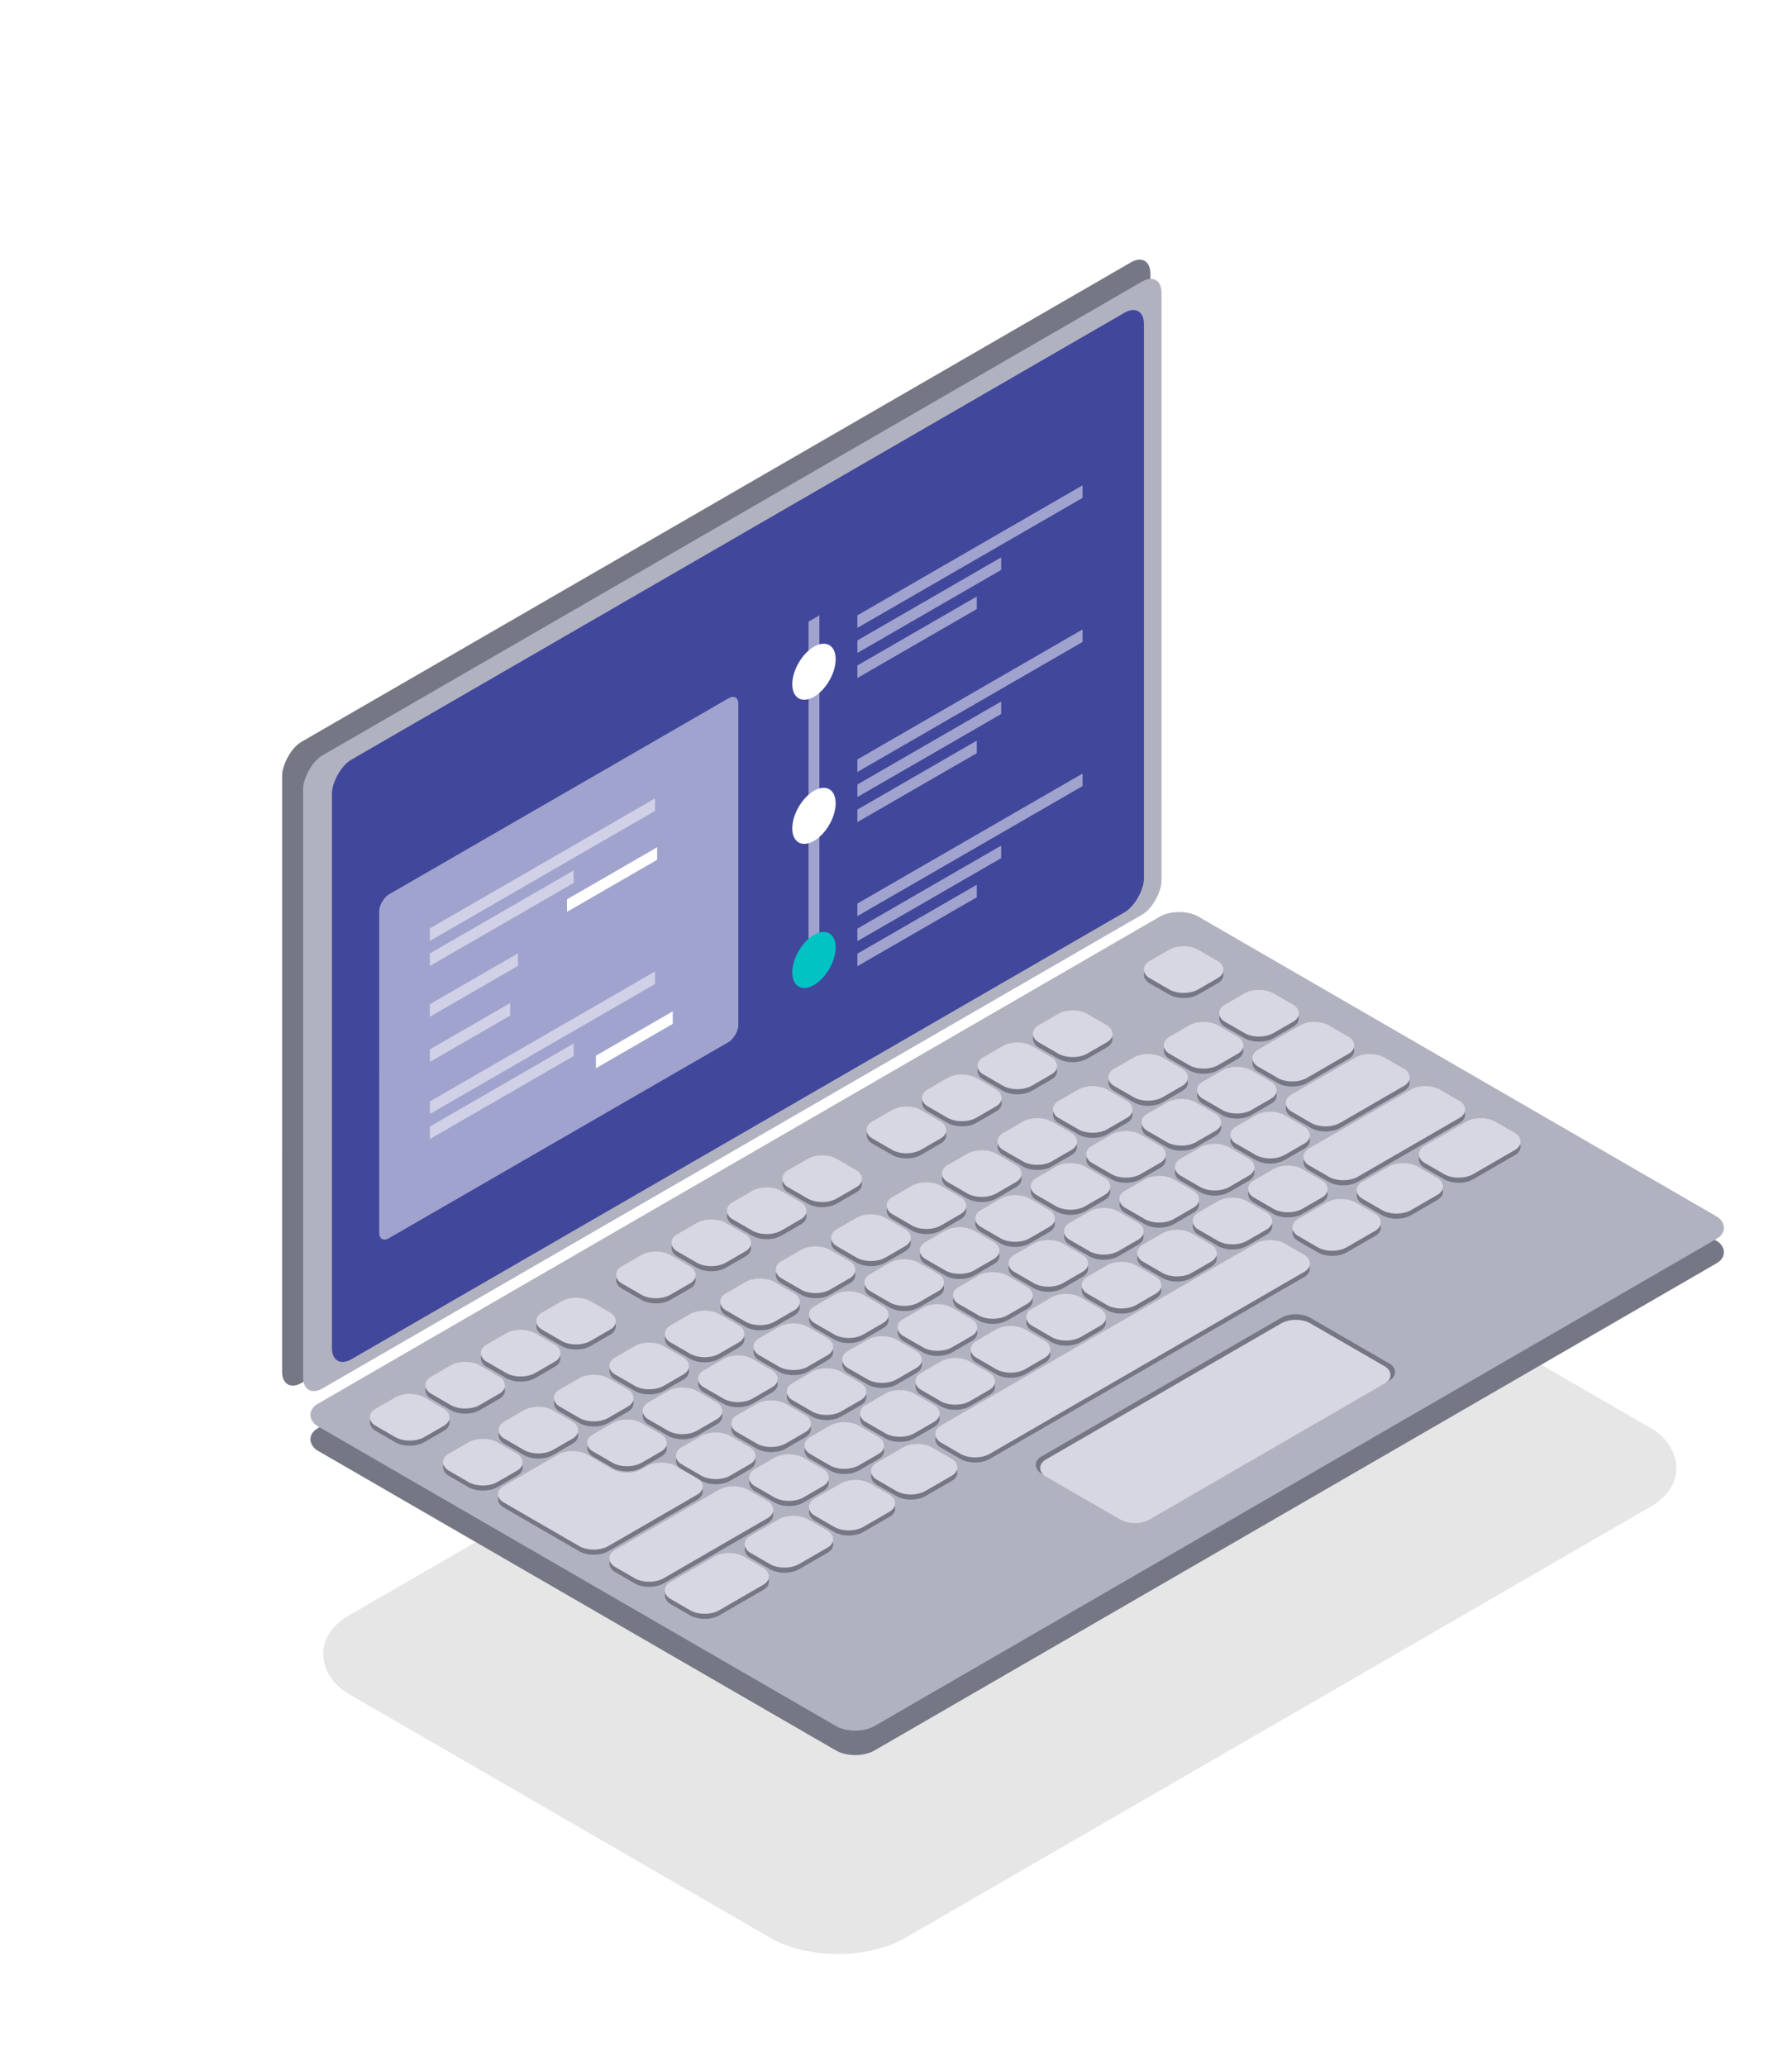 <svg width="321" height="370" viewBox="0 0 321 370" fill="none" xmlns="http://www.w3.org/2000/svg">
<g filter="url(#filter0_f_5915_2761)">
<rect width="182.177" height="115.18" rx="14" transform="matrix(-0.866 0.501 0.866 0.501 208.098 205.119)" fill="black" fill-opacity="0.1"/>
</g>
<rect width="182.177" height="115.18" rx="4" transform="matrix(-0.866 0.501 0.866 0.501 211.214 166.557)" fill="#757785"/>
<rect width="182.177" height="115.18" rx="4" transform="matrix(-0.866 0.501 0.866 0.501 211.215 162.182)" fill="#B0B2C0"/>
<rect width="10.096" height="10.096" rx="3" transform="matrix(-0.866 0.501 0.866 0.501 212.024 169.525)" fill="#757785"/>
<rect width="10.096" height="10.096" rx="3" transform="matrix(-0.866 0.501 0.866 0.501 192.157 181.018)" fill="#757785"/>
<rect width="10.096" height="10.096" rx="3" transform="matrix(-0.866 0.501 0.866 0.501 225.524 177.342)" fill="#757785"/>
<rect width="10.096" height="10.096" rx="3" transform="matrix(-0.866 0.501 0.866 0.501 221.556 191.127)" fill="#757785"/>
<rect width="14.685" height="10.096" rx="3" transform="matrix(-0.866 0.501 0.866 0.501 235.454 183.084)" fill="#757785"/>
<rect width="19.273" height="10.096" rx="3" transform="matrix(-0.866 0.501 0.866 0.501 245.392 188.83)" fill="#757785"/>
<rect width="27.075" height="10.096" rx="3" transform="matrix(-0.866 0.501 0.866 0.501 255.321 194.572)" fill="#757785"/>
<rect width="14.685" height="10.096" rx="3" transform="matrix(-0.866 0.501 0.866 0.501 265.259 200.314)" fill="#757785"/>
<rect width="10.096" height="10.096" rx="3" transform="matrix(-0.866 0.501 0.866 0.501 227.517 199.17)" fill="#757785"/>
<rect width="10.096" height="10.096" rx="3" transform="matrix(-0.866 0.501 0.866 0.501 230.696 208.818)" fill="#757785"/>
<rect width="11.472" height="10.096" rx="3" transform="matrix(-0.866 0.501 0.866 0.501 251.353 208.361)" fill="#757785"/>
<rect width="11.931" height="10.096" rx="3" transform="matrix(-0.866 0.501 0.866 0.501 240.228 214.787)" fill="#757785"/>
<rect width="71.127" height="10.095" rx="3" transform="matrix(-0.866 0.501 0.866 0.501 227.517 222.143)" fill="#757785"/>
<rect width="55.64" height="22.419" rx="3" transform="matrix(-0.866 0.501 0.866 0.501 232.103 234.525)" fill="#757785"/>
<rect width="10.096" height="10.096" rx="3" transform="matrix(-0.866 0.501 0.866 0.501 220.767 214.561)" fill="#757785"/>
<rect width="10.096" height="10.096" rx="3" transform="matrix(-0.866 0.501 0.866 0.501 210.837 220.307)" fill="#757785"/>
<rect width="10.096" height="10.096" rx="3" transform="matrix(-0.866 0.501 0.866 0.501 200.899 226.053)" fill="#757785"/>
<rect width="10.096" height="10.096" rx="3" transform="matrix(-0.866 0.501 0.866 0.501 190.97 231.791)" fill="#757785"/>
<rect width="10.096" height="10.096" rx="3" transform="matrix(-0.866 0.501 0.866 0.501 181.032 237.541)" fill="#757785"/>
<rect width="10.096" height="10.096" rx="3" transform="matrix(-0.866 0.501 0.866 0.501 171.118 243.279)" fill="#757785"/>
<rect width="10.096" height="10.096" rx="3" transform="matrix(-0.866 0.501 0.866 0.501 161.188 249.025)" fill="#757785"/>
<rect width="10.096" height="10.096" rx="3" transform="matrix(-0.866 0.501 0.866 0.501 151.251 254.768)" fill="#757785"/>
<rect width="11.472" height="10.096" rx="3" transform="matrix(-0.866 0.501 0.866 0.501 164.36 258.674)" fill="#757785"/>
<rect width="11.472" height="10.096" rx="3" transform="matrix(-0.866 0.501 0.866 0.501 153.235 265.104)" fill="#757785"/>
<rect width="11.931" height="10.096" rx="3" transform="matrix(-0.866 0.501 0.866 0.501 142.118 271.541)" fill="#757785"/>
<path d="M105.183 261.44L109.721 264.065C111.156 264.895 113.481 264.895 114.915 264.065L115.879 263.508C117.313 262.678 119.638 262.678 121.072 263.508L124.816 265.673C126.251 266.503 126.251 267.848 124.816 268.677L108.957 277.85C107.522 278.68 105.197 278.68 103.763 277.85L90.287 270.056C88.852 269.226 88.852 267.881 90.287 267.052L99.989 261.44C101.423 260.611 103.749 260.611 105.183 261.44Z" fill="#757785"/>
<rect width="10.096" height="10.096" rx="3" transform="matrix(-0.866 0.501 0.866 0.501 141.329 260.514)" fill="#757785"/>
<rect width="27.534" height="10.096" rx="3" transform="matrix(-0.866 0.501 0.866 0.501 131.392 266.256)" fill="#757785"/>
<rect width="15.143" height="10.096" rx="3" transform="matrix(-0.866 0.501 0.866 0.501 130.603 278.201)" fill="#757785"/>
<rect width="10.096" height="10.096" rx="3" transform="matrix(-0.866 0.501 0.866 0.501 217.579 204.912)" fill="#757785"/>
<rect width="10.096" height="10.096" rx="3" transform="matrix(-0.866 0.501 0.866 0.501 207.649 210.658)" fill="#757785"/>
<rect width="10.096" height="10.096" rx="3" transform="matrix(-0.866 0.501 0.866 0.501 197.728 216.4)" fill="#757785"/>
<rect width="10.096" height="10.096" rx="3" transform="matrix(-0.866 0.501 0.866 0.501 187.79 222.143)" fill="#757785"/>
<rect width="10.096" height="10.096" rx="3" transform="matrix(-0.866 0.501 0.866 0.501 177.853 227.889)" fill="#757785"/>
<rect width="10.096" height="10.096" rx="3" transform="matrix(-0.866 0.501 0.866 0.501 167.931 233.631)" fill="#757785"/>
<rect width="10.096" height="10.096" rx="3" transform="matrix(-0.866 0.501 0.866 0.501 158.009 239.373)" fill="#757785"/>
<rect width="10.096" height="10.096" rx="3" transform="matrix(-0.866 0.501 0.866 0.501 148.071 245.119)" fill="#757785"/>
<rect width="10.096" height="10.096" rx="3" transform="matrix(-0.866 0.501 0.866 0.501 138.142 250.857)" fill="#757785"/>
<rect width="10.096" height="10.096" rx="3" transform="matrix(-0.866 0.501 0.866 0.501 128.212 256.607)" fill="#757785"/>
<rect width="10.096" height="10.096" rx="3" transform="matrix(-0.866 0.501 0.866 0.501 211.626 196.877)" fill="#757785"/>
<rect width="10.096" height="10.096" rx="3" transform="matrix(-0.866 0.501 0.866 0.501 201.704 202.615)" fill="#757785"/>
<rect width="10.096" height="10.096" rx="3" transform="matrix(-0.866 0.501 0.866 0.501 191.767 208.361)" fill="#757785"/>
<rect width="10.096" height="10.096" rx="3" transform="matrix(-0.866 0.501 0.866 0.501 181.829 214.104)" fill="#757785"/>
<rect width="10.096" height="10.096" rx="3" transform="matrix(-0.866 0.501 0.866 0.501 171.907 219.846)" fill="#757785"/>
<rect width="10.096" height="10.096" rx="3" transform="matrix(-0.866 0.501 0.866 0.501 161.985 225.588)" fill="#757785"/>
<rect width="10.096" height="10.096" rx="3" transform="matrix(-0.866 0.501 0.866 0.501 152.048 231.33)" fill="#757785"/>
<rect width="10.096" height="10.096" rx="3" transform="matrix(-0.866 0.501 0.866 0.501 142.118 237.076)" fill="#757785"/>
<rect width="10.096" height="10.096" rx="3" transform="matrix(-0.866 0.501 0.866 0.501 132.188 242.818)" fill="#757785"/>
<rect width="10.096" height="10.096" rx="3" transform="matrix(-0.866 0.501 0.866 0.501 122.259 248.561)" fill="#757785"/>
<rect width="10.096" height="10.096" rx="3" transform="matrix(-0.866 0.501 0.866 0.501 112.329 254.307)" fill="#757785"/>
<rect width="10.096" height="10.096" rx="3" transform="matrix(-0.866 0.501 0.866 0.501 215.595 183.084)" fill="#757785"/>
<rect width="10.096" height="10.096" rx="3" transform="matrix(-0.866 0.501 0.866 0.501 205.665 188.83)" fill="#757785"/>
<rect width="10.096" height="10.096" rx="3" transform="matrix(-0.866 0.501 0.866 0.501 195.735 194.572)" fill="#757785"/>
<rect width="10.096" height="10.096" rx="3" transform="matrix(-0.866 0.501 0.866 0.501 185.806 200.314)" fill="#757785"/>
<rect width="10.096" height="10.096" rx="3" transform="matrix(-0.866 0.501 0.866 0.501 175.868 206.064)" fill="#757785"/>
<rect width="10.096" height="10.096" rx="3" transform="matrix(-0.866 0.501 0.866 0.501 165.954 211.803)" fill="#757785"/>
<rect width="10.096" height="10.096" rx="3" transform="matrix(-0.866 0.501 0.866 0.501 156.024 217.549)" fill="#757785"/>
<rect width="10.096" height="10.096" rx="3" transform="matrix(-0.866 0.501 0.866 0.501 146.087 223.291)" fill="#757785"/>
<rect width="10.096" height="10.096" rx="3" transform="matrix(-0.866 0.501 0.866 0.501 136.157 229.037)" fill="#757785"/>
<rect width="10.096" height="10.096" rx="3" transform="matrix(-0.866 0.501 0.866 0.501 126.228 234.779)" fill="#757785"/>
<rect width="10.096" height="10.096" rx="3" transform="matrix(-0.866 0.501 0.866 0.501 116.298 240.521)" fill="#757785"/>
<rect width="10.096" height="10.096" rx="3" transform="matrix(-0.866 0.501 0.866 0.501 106.368 246.268)" fill="#757785"/>
<rect width="10.096" height="10.096" rx="3" transform="matrix(-0.866 0.501 0.866 0.501 96.439 252.014)" fill="#757785"/>
<rect width="10.096" height="10.096" rx="3" transform="matrix(-0.866 0.501 0.866 0.501 86.501 257.756)" fill="#757785"/>
<rect width="10.096" height="10.096" rx="3" transform="matrix(-0.866 0.501 0.866 0.501 182.235 186.764)" fill="#757785"/>
<rect width="10.096" height="10.096" rx="3" transform="matrix(-0.866 0.501 0.866 0.501 172.306 192.502)" fill="#757785"/>
<rect width="10.096" height="10.096" rx="3" transform="matrix(-0.866 0.501 0.866 0.501 162.376 198.248)" fill="#757785"/>
<rect width="10.096" height="10.096" rx="3" transform="matrix(-0.866 0.501 0.866 0.501 147.282 206.979)" fill="#757785"/>
<rect width="10.096" height="10.096" rx="3" transform="matrix(-0.866 0.501 0.866 0.501 137.345 212.721)" fill="#757785"/>
<rect width="10.096" height="10.096" rx="3" transform="matrix(-0.866 0.501 0.866 0.501 127.415 218.467)" fill="#757785"/>
<rect width="10.096" height="10.096" rx="3" transform="matrix(-0.866 0.501 0.866 0.501 117.493 224.213)" fill="#757785"/>
<rect width="10.096" height="10.096" rx="3" transform="matrix(-0.866 0.501 0.866 0.501 103.188 232.482)" fill="#757785"/>
<rect width="10.096" height="10.096" rx="3" transform="matrix(-0.866 0.501 0.866 0.501 93.267 238.229)" fill="#757785"/>
<rect width="10.096" height="10.096" rx="3" transform="matrix(-0.866 0.501 0.866 0.501 83.329 243.967)" fill="#757785"/>
<rect width="10.096" height="10.096" rx="3" transform="matrix(-0.866 0.501 0.866 0.501 73.392 249.709)" fill="#757785"/>
<rect width="10.096" height="10.096" rx="3" transform="matrix(-0.866 0.501 0.866 0.501 212.024 168.607)" fill="#D6D7E2"/>
<rect width="10.096" height="10.096" rx="3" transform="matrix(-0.866 0.501 0.866 0.501 192.157 180.1)" fill="#D6D7E2"/>
<rect width="10.096" height="10.096" rx="3" transform="matrix(-0.866 0.501 0.866 0.501 225.524 176.424)" fill="#D6D7E2"/>
<rect width="10.096" height="10.096" rx="3" transform="matrix(-0.866 0.501 0.866 0.501 221.556 190.209)" fill="#D6D7E2"/>
<rect width="14.685" height="10.096" rx="3" transform="matrix(-0.866 0.501 0.866 0.501 235.454 182.166)" fill="#D6D7E2"/>
<rect width="19.273" height="10.096" rx="3" transform="matrix(-0.866 0.501 0.866 0.501 245.392 187.912)" fill="#D6D7E2"/>
<rect width="27.075" height="10.096" rx="3" transform="matrix(-0.866 0.501 0.866 0.501 255.321 193.654)" fill="#D6D7E2"/>
<rect width="14.685" height="10.096" rx="3" transform="matrix(-0.866 0.501 0.866 0.501 265.259 199.396)" fill="#D6D7E2"/>
<rect width="10.096" height="10.096" rx="3" transform="matrix(-0.866 0.501 0.866 0.501 227.517 198.252)" fill="#D6D7E2"/>
<rect width="10.096" height="10.096" rx="3" transform="matrix(-0.866 0.501 0.866 0.501 230.696 207.9)" fill="#D6D7E2"/>
<rect width="11.472" height="10.096" rx="3" transform="matrix(-0.866 0.501 0.866 0.501 251.353 207.443)" fill="#D6D7E2"/>
<rect width="11.931" height="10.096" rx="3" transform="matrix(-0.866 0.501 0.866 0.501 240.228 213.871)" fill="#D6D7E2"/>
<rect width="71.128" height="10.096" rx="3" transform="matrix(-0.866 0.501 0.866 0.501 227.517 221.225)" fill="#D6D7E2"/>
<rect width="54.738" height="21.455" rx="3" transform="matrix(-0.866 0.501 0.866 0.501 232.118 235.521)" fill="#D6D7E2"/>
<rect width="10.096" height="10.096" rx="3" transform="matrix(-0.866 0.501 0.866 0.501 220.767 213.643)" fill="#D6D7E2"/>
<rect width="10.096" height="10.096" rx="3" transform="matrix(-0.866 0.501 0.866 0.501 210.837 219.389)" fill="#D6D7E2"/>
<rect width="10.096" height="10.096" rx="3" transform="matrix(-0.866 0.501 0.866 0.501 200.899 225.135)" fill="#D6D7E2"/>
<rect width="10.096" height="10.096" rx="3" transform="matrix(-0.866 0.501 0.866 0.501 190.97 230.873)" fill="#D6D7E2"/>
<rect width="10.096" height="10.096" rx="3" transform="matrix(-0.866 0.501 0.866 0.501 181.032 236.625)" fill="#D6D7E2"/>
<rect width="10.096" height="10.096" rx="3" transform="matrix(-0.866 0.501 0.866 0.501 171.11 242.363)" fill="#D6D7E2"/>
<rect width="10.096" height="10.096" rx="3" transform="matrix(-0.866 0.501 0.866 0.501 161.181 248.109)" fill="#D6D7E2"/>
<rect width="10.096" height="10.096" rx="3" transform="matrix(-0.866 0.501 0.866 0.501 151.243 253.852)" fill="#D6D7E2"/>
<rect width="11.472" height="10.096" rx="3" transform="matrix(-0.866 0.501 0.866 0.501 164.353 257.756)" fill="#D6D7E2"/>
<rect width="11.472" height="10.096" rx="3" transform="matrix(-0.866 0.501 0.866 0.501 153.228 264.189)" fill="#D6D7E2"/>
<rect width="11.931" height="10.096" rx="3" transform="matrix(-0.866 0.501 0.866 0.501 142.11 270.623)" fill="#D6D7E2"/>
<path d="M105.175 260.522L109.714 263.147C111.148 263.977 113.473 263.977 114.907 263.147L115.871 262.59C117.305 261.76 119.63 261.76 121.064 262.59L124.808 264.755C126.243 265.585 126.243 266.93 124.808 267.759L108.949 276.932C107.515 277.762 105.189 277.762 103.755 276.932L90.279 269.138C88.845 268.308 88.845 266.963 90.279 266.134L99.981 260.522C101.416 259.693 103.741 259.693 105.175 260.522Z" fill="#D6D7E2"/>
<rect width="10.096" height="10.096" rx="3" transform="matrix(-0.866 0.501 0.866 0.501 141.321 259.596)" fill="#D6D7E2"/>
<rect width="27.534" height="10.096" rx="3" transform="matrix(-0.866 0.501 0.866 0.501 131.384 265.338)" fill="#D6D7E2"/>
<rect width="15.143" height="10.096" rx="3" transform="matrix(-0.866 0.501 0.866 0.501 130.595 277.283)" fill="#D6D7E2"/>
<rect width="10.096" height="10.096" rx="3" transform="matrix(-0.866 0.501 0.866 0.501 217.587 203.994)" fill="#D6D7E2"/>
<rect width="10.096" height="10.096" rx="3" transform="matrix(-0.866 0.501 0.866 0.501 207.649 209.74)" fill="#D6D7E2"/>
<rect width="10.096" height="10.096" rx="3" transform="matrix(-0.866 0.501 0.866 0.501 197.728 215.484)" fill="#D6D7E2"/>
<rect width="10.096" height="10.096" rx="3" transform="matrix(-0.866 0.501 0.866 0.501 187.79 221.225)" fill="#D6D7E2"/>
<rect width="10.096" height="10.096" rx="3" transform="matrix(-0.866 0.501 0.866 0.501 177.853 226.971)" fill="#D6D7E2"/>
<rect width="10.096" height="10.096" rx="3" transform="matrix(-0.866 0.501 0.866 0.501 167.923 232.715)" fill="#D6D7E2"/>
<rect width="10.096" height="10.096" rx="3" transform="matrix(-0.866 0.501 0.866 0.501 158.001 238.455)" fill="#D6D7E2"/>
<rect width="10.096" height="10.096" rx="3" transform="matrix(-0.866 0.501 0.866 0.501 148.063 244.201)" fill="#D6D7E2"/>
<rect width="10.096" height="10.096" rx="3" transform="matrix(-0.866 0.501 0.866 0.501 138.134 249.941)" fill="#D6D7E2"/>
<rect width="10.096" height="10.096" rx="3" transform="matrix(-0.866 0.501 0.866 0.501 128.204 255.689)" fill="#D6D7E2"/>
<rect width="10.096" height="10.096" rx="3" transform="matrix(-0.866 0.501 0.866 0.501 211.626 195.959)" fill="#D6D7E2"/>
<rect width="10.096" height="10.096" rx="3" transform="matrix(-0.866 0.501 0.866 0.501 201.704 201.697)" fill="#D6D7E2"/>
<rect width="10.096" height="10.096" rx="3" transform="matrix(-0.866 0.501 0.866 0.501 191.767 207.443)" fill="#D6D7E2"/>
<rect width="10.096" height="10.096" rx="3" transform="matrix(-0.866 0.501 0.866 0.501 181.829 213.186)" fill="#D6D7E2"/>
<rect width="10.096" height="10.096" rx="3" transform="matrix(-0.866 0.501 0.866 0.501 171.899 218.928)" fill="#D6D7E2"/>
<rect width="10.096" height="10.096" rx="3" transform="matrix(-0.866 0.501 0.866 0.501 161.978 224.67)" fill="#D6D7E2"/>
<rect width="10.096" height="10.096" rx="3" transform="matrix(-0.866 0.501 0.866 0.501 152.04 230.412)" fill="#D6D7E2"/>
<rect width="10.096" height="10.096" rx="3" transform="matrix(-0.866 0.501 0.866 0.501 142.11 236.158)" fill="#D6D7E2"/>
<rect width="10.096" height="10.096" rx="3" transform="matrix(-0.866 0.501 0.866 0.501 132.181 241.902)" fill="#D6D7E2"/>
<rect width="10.096" height="10.096" rx="3" transform="matrix(-0.866 0.501 0.866 0.501 122.251 247.643)" fill="#D6D7E2"/>
<rect width="10.096" height="10.096" rx="3" transform="matrix(-0.866 0.501 0.866 0.501 112.321 253.389)" fill="#D6D7E2"/>
<rect width="10.096" height="10.096" rx="3" transform="matrix(-0.866 0.501 0.866 0.501 215.595 182.166)" fill="#D6D7E2"/>
<rect width="10.096" height="10.096" rx="3" transform="matrix(-0.866 0.501 0.866 0.501 205.665 187.912)" fill="#D6D7E2"/>
<rect width="10.096" height="10.096" rx="3" transform="matrix(-0.866 0.501 0.866 0.501 195.735 193.654)" fill="#D6D7E2"/>
<rect width="10.096" height="10.096" rx="3" transform="matrix(-0.866 0.501 0.866 0.501 185.806 199.396)" fill="#D6D7E2"/>
<rect width="10.096" height="10.096" rx="3" transform="matrix(-0.866 0.501 0.866 0.501 175.868 205.146)" fill="#D6D7E2"/>
<rect width="10.096" height="10.096" rx="3" transform="matrix(-0.866 0.501 0.866 0.501 165.946 210.885)" fill="#D6D7E2"/>
<rect width="10.096" height="10.096" rx="3" transform="matrix(-0.866 0.501 0.866 0.501 156.017 216.631)" fill="#D6D7E2"/>
<rect width="10.096" height="10.096" rx="3" transform="matrix(-0.866 0.501 0.866 0.501 146.079 222.373)" fill="#D6D7E2"/>
<rect width="10.096" height="10.096" rx="3" transform="matrix(-0.866 0.501 0.866 0.501 136.149 228.119)" fill="#D6D7E2"/>
<rect width="10.096" height="10.096" rx="3" transform="matrix(-0.866 0.501 0.866 0.501 126.22 233.861)" fill="#D6D7E2"/>
<rect width="10.096" height="10.096" rx="3" transform="matrix(-0.866 0.501 0.866 0.501 116.29 239.604)" fill="#D6D7E2"/>
<rect width="10.096" height="10.096" rx="3" transform="matrix(-0.866 0.501 0.866 0.501 106.36 245.35)" fill="#D6D7E2"/>
<rect width="10.096" height="10.096" rx="3" transform="matrix(-0.866 0.501 0.866 0.501 96.439 251.096)" fill="#D6D7E2"/>
<rect width="10.096" height="10.096" rx="3" transform="matrix(-0.866 0.501 0.866 0.501 86.501 256.838)" fill="#D6D7E2"/>
<rect width="10.096" height="10.096" rx="3" transform="matrix(-0.866 0.501 0.866 0.501 182.235 185.846)" fill="#D6D7E2"/>
<rect width="10.096" height="10.096" rx="3" transform="matrix(-0.866 0.501 0.866 0.501 172.298 191.584)" fill="#D6D7E2"/>
<rect width="10.096" height="10.096" rx="3" transform="matrix(-0.866 0.501 0.866 0.501 162.368 197.33)" fill="#D6D7E2"/>
<rect width="10.096" height="10.096" rx="3" transform="matrix(-0.866 0.501 0.866 0.501 147.274 206.061)" fill="#D6D7E2"/>
<rect width="10.096" height="10.096" rx="3" transform="matrix(-0.866 0.501 0.866 0.501 137.337 211.803)" fill="#D6D7E2"/>
<rect width="10.096" height="10.096" rx="3" transform="matrix(-0.866 0.501 0.866 0.501 127.407 217.549)" fill="#D6D7E2"/>
<rect width="10.096" height="10.096" rx="3" transform="matrix(-0.866 0.501 0.866 0.501 117.485 223.295)" fill="#D6D7E2"/>
<rect width="10.096" height="10.096" rx="3" transform="matrix(-0.866 0.501 0.866 0.501 103.188 231.564)" fill="#D6D7E2"/>
<rect width="10.096" height="10.096" rx="3" transform="matrix(-0.866 0.501 0.866 0.501 93.267 237.311)" fill="#D6D7E2"/>
<rect width="10.096" height="10.096" rx="3" transform="matrix(-0.866 0.501 0.866 0.501 83.329 243.049)" fill="#D6D7E2"/>
<rect width="10.096" height="10.096" rx="3" transform="matrix(-0.866 0.501 0.866 0.501 73.392 248.791)" fill="#D6D7E2"/>
<rect width="179.803" height="114.721" rx="4" transform="matrix(-0.865 0.5 -3.76412e-05 1.001 206.068 44.975)" fill="#757785"/>
<rect width="177.766" height="113.278" rx="4" transform="matrix(-0.865 0.5 -3.76412e-05 1.001 208.063 48.422)" fill="#B0B2C0"/>
<rect width="168.155" height="107.289" rx="4" transform="matrix(-0.865 0.5 -3.76412e-05 1.001 204.917 54)" fill="#41479B"/>
<rect width="2.245" height="62.847" transform="matrix(0.866 -0.5 -3.77337e-05 1 144.836 111.34)" fill="white" fill-opacity="0.5"/>
<ellipse cx="4.489" cy="4.489" rx="4.489" ry="4.489" transform="matrix(0.866 -0.5 -3.77337e-05 1 141.921 118.072)" fill="white"/>
<ellipse cx="4.489" cy="4.489" rx="4.489" ry="4.489" transform="matrix(0.866 -0.5 -3.77337e-05 1 141.92 143.885)" fill="white"/>
<ellipse cx="4.489" cy="4.489" rx="4.489" ry="4.489" transform="matrix(0.866 -0.5 -3.77337e-05 1 141.919 169.697)" fill="#02C3C3"/>
<rect width="46.574" height="2.245" transform="matrix(0.866 -0.5 -3.77355e-05 1 153.583 110.219)" fill="white" fill-opacity="0.5"/>
<rect width="29.74" height="2.245" transform="matrix(0.866 -0.5 -3.77355e-05 1 153.582 114.707)" fill="white" fill-opacity="0.5"/>
<rect width="24.69" height="2.245" transform="matrix(0.866 -0.5 -3.77355e-05 1 153.582 119.195)" fill="white" fill-opacity="0.5"/>
<rect width="46.574" height="2.245" transform="matrix(0.866 -0.5 -3.77355e-05 1 153.583 136.029)" fill="white" fill-opacity="0.5"/>
<rect width="29.74" height="2.245" transform="matrix(0.866 -0.5 -3.77355e-05 1 153.582 140.518)" fill="white" fill-opacity="0.5"/>
<rect width="24.69" height="2.245" transform="matrix(0.866 -0.5 -3.77355e-05 1 153.582 145.006)" fill="white" fill-opacity="0.5"/>
<rect width="46.574" height="2.245" transform="matrix(0.866 -0.5 -3.77355e-05 1 153.583 161.842)" fill="white" fill-opacity="0.5"/>
<rect width="29.74" height="2.245" transform="matrix(0.866 -0.5 -3.77355e-05 1 153.582 166.33)" fill="white" fill-opacity="0.5"/>
<rect width="24.69" height="2.245" transform="matrix(0.866 -0.5 -3.77355e-05 1 153.582 170.818)" fill="white" fill-opacity="0.5"/>
<rect width="61.584" height="74.292" rx="2" transform="matrix(-3.76803e-05 1 -0.866 0.5 132.258 124.059)" fill="white" fill-opacity="0.5"/>
<rect width="46.574" height="2.245" transform="matrix(0.866 -0.5 -3.77337e-05 1 77 166.289)" fill="white" fill-opacity="0.5"/>
<rect width="29.74" height="2.245" transform="matrix(0.866 -0.5 -3.77337e-05 1 76.999 170.777)" fill="white" fill-opacity="0.5"/>
<rect width="18.229" height="2.245" transform="matrix(0.866 -0.5 -3.77337e-05 1 76.999 179.871)" fill="white" fill-opacity="0.5"/>
<rect width="16.616" height="2.245" transform="matrix(0.866 -0.5 -3.77337e-05 1 76.999 187.965)" fill="white" fill-opacity="0.5"/>
<rect width="18.656" height="2.245" transform="matrix(0.866 -0.5 -3.77337e-05 1 101.562 161.084)" fill="white"/>
<rect width="46.574" height="2.245" transform="matrix(0.866 -0.5 -3.77337e-05 1 77.001 197.289)" fill="white" fill-opacity="0.5"/>
<rect width="29.74" height="2.245" transform="matrix(0.866 -0.5 -3.77337e-05 1 77 201.777)" fill="white" fill-opacity="0.5"/>
<rect width="15.892" height="2.245" transform="matrix(0.866 -0.5 -3.77337e-05 1 106.748 189.09)" fill="white"/>
<defs>
<filter id="filter0_f_5915_2761" x="37.497" y="189.225" width="283.206" height="180.666" filterUnits="userSpaceOnUse" color-interpolation-filters="sRGB">
<feFlood flood-opacity="0" result="BackgroundImageFix"/>
<feBlend mode="normal" in="SourceGraphic" in2="BackgroundImageFix" result="shape"/>
<feGaussianBlur stdDeviation="10" result="effect1_foregroundBlur_5915_2761"/>
</filter>
</defs>
</svg>
